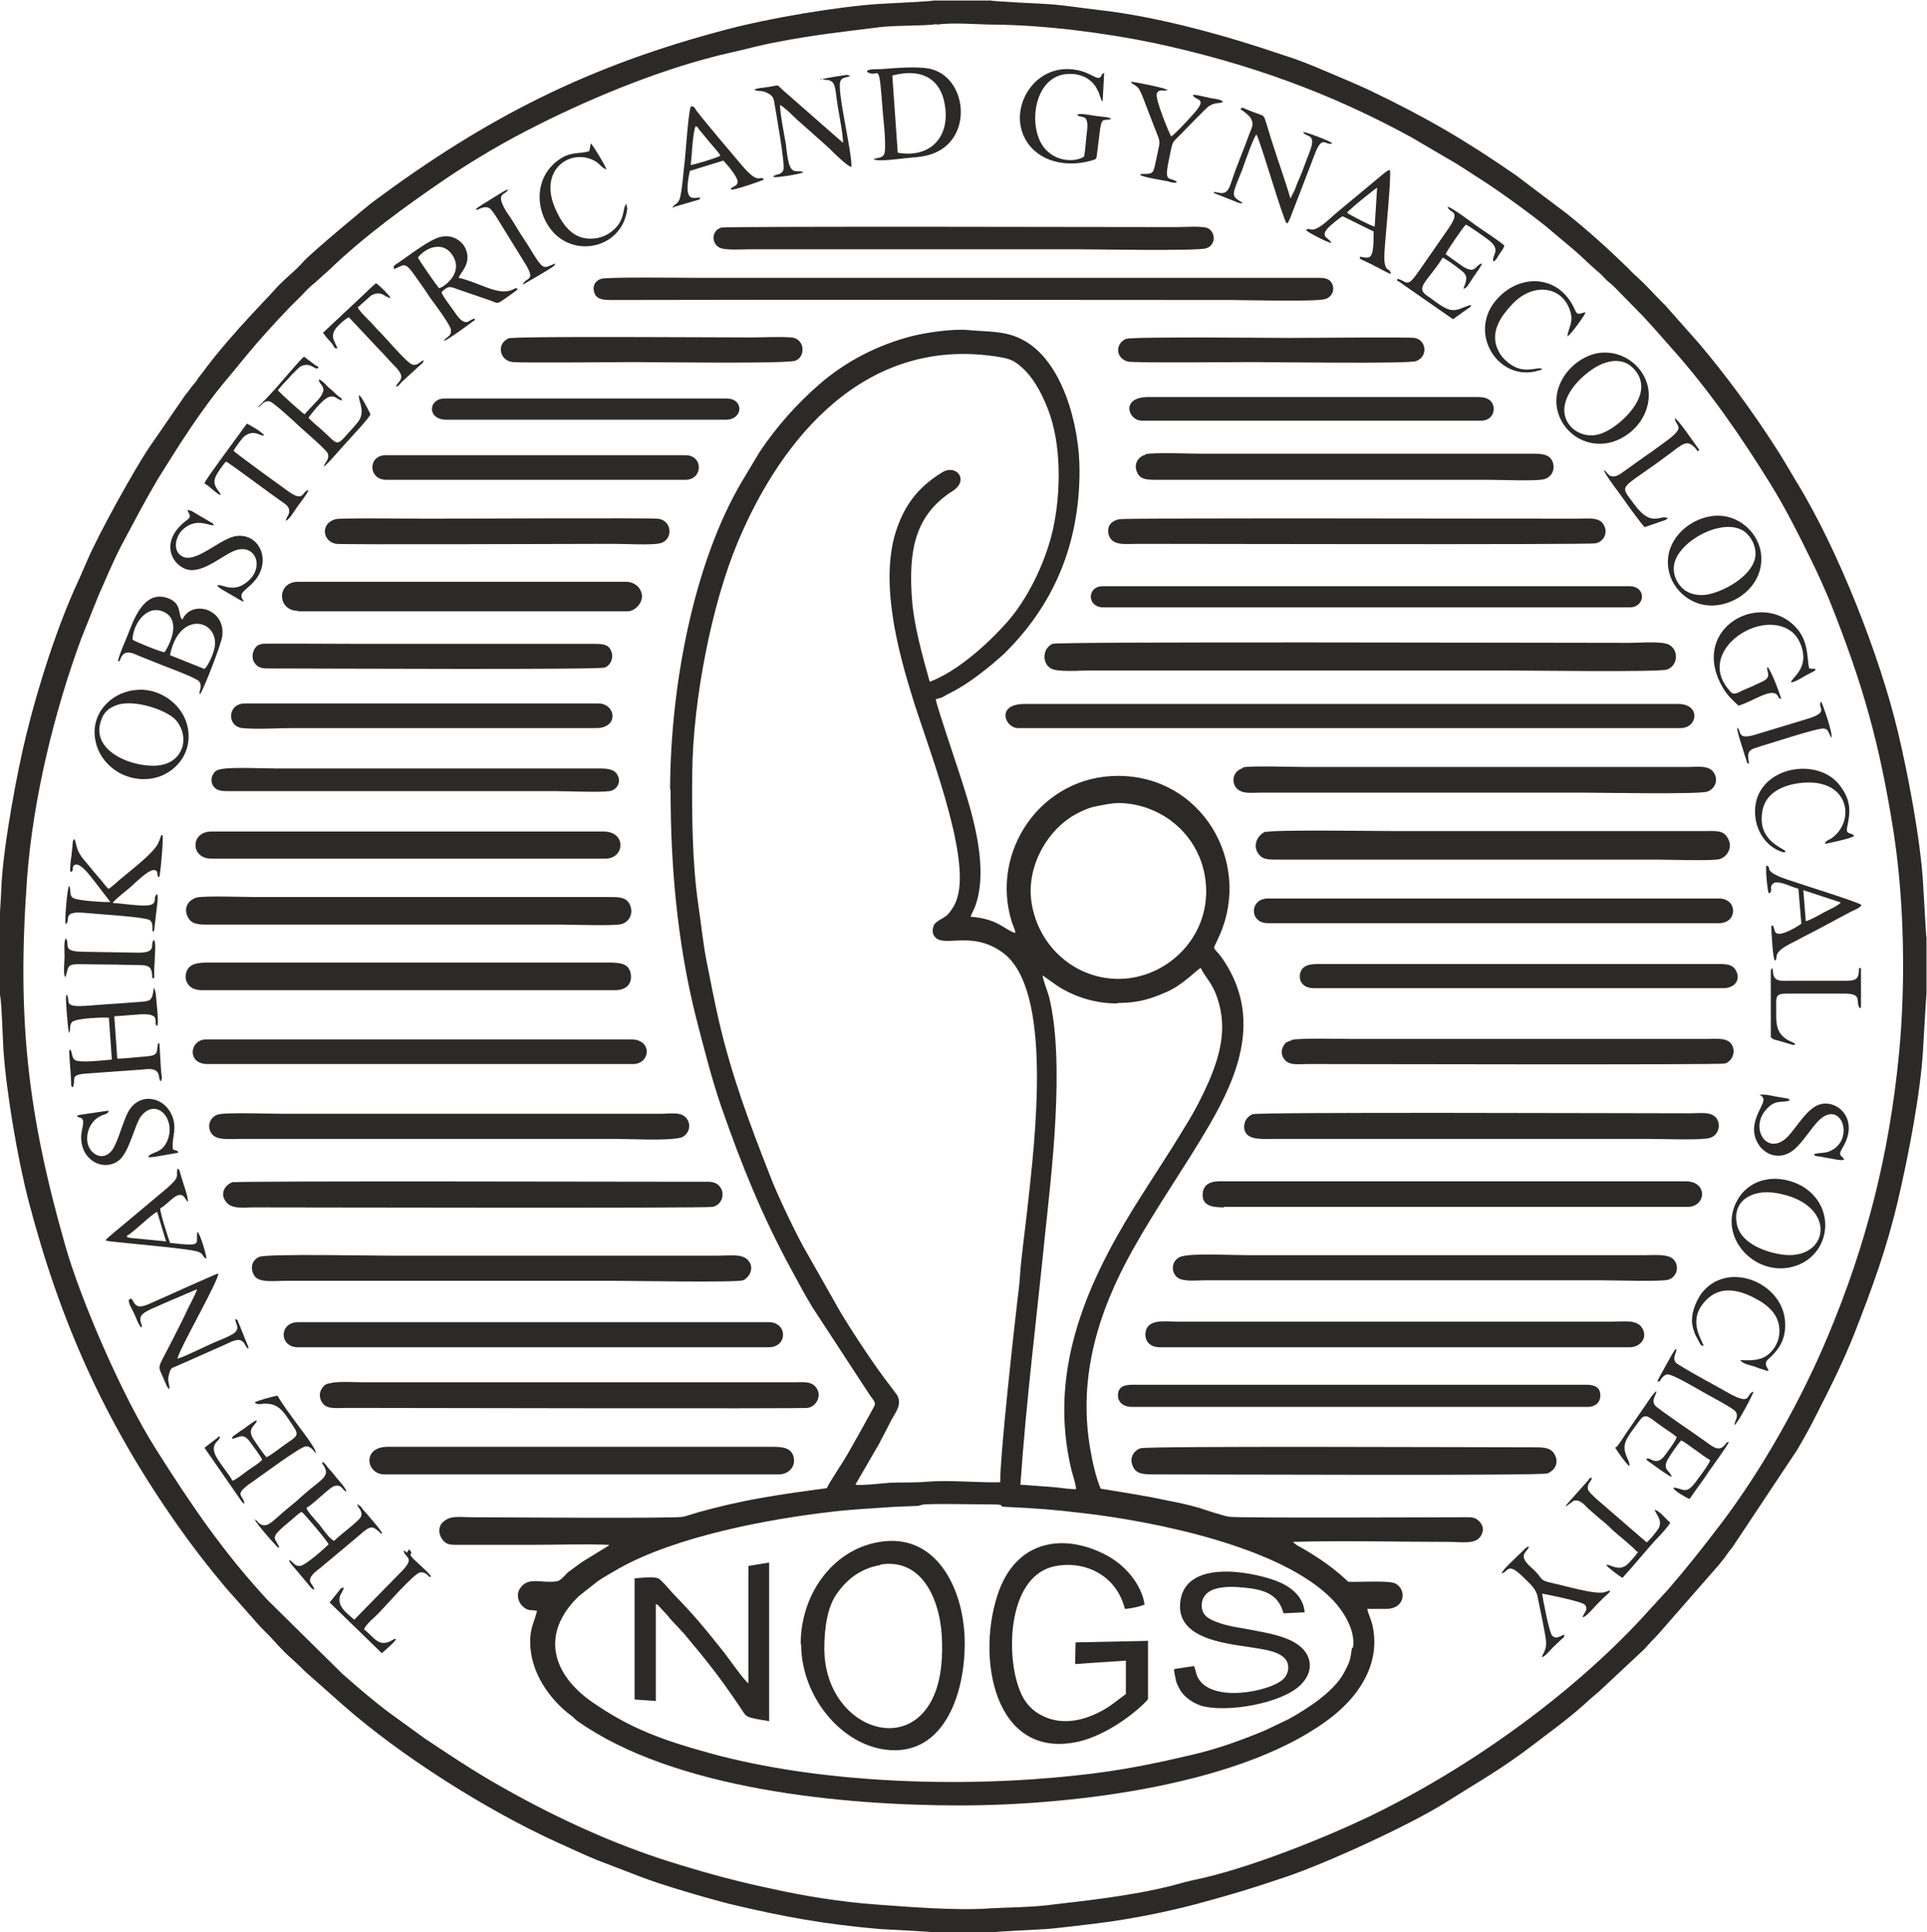 <?xml version="1.0" encoding="UTF-8"?>
<!DOCTYPE svg PUBLIC "-//W3C//DTD SVG 1.1//EN" "http://www.w3.org/Graphics/SVG/1.1/DTD/svg11.dtd">
<!-- Creator: CorelDRAW 2021 (64-Bit) -->
<svg xmlns="http://www.w3.org/2000/svg" xml:space="preserve" width="25.229mm" height="25.3mm" version="1.1" style="shape-rendering:geometricPrecision; text-rendering:geometricPrecision; image-rendering:optimizeQuality; fill-rule:evenodd; clip-rule:evenodd"
viewBox="0 0 3.911 3.922"
 xmlns:xlink="http://www.w3.org/1999/xlink"
 xmlns:xodm="http://www.corel.com/coreldraw/odm/2003">
 <defs>
  <style type="text/css">
   <![CDATA[
    .fil0 {fill:#2B2A29}
   ]]>
  </style>
 </defs>
 <g id="Layer_x0020_1">
  <g id="_1942250468480">
   <path class="fil0" d="M2.744 3.345c-0.004,0.025 -0.003,0.026 -0.017,0.052 -0.021,0.038 -0.074,0.072 -0.112,0.093l-0.046 0.022c-0.05,0.021 -0.1,0.039 -0.153,0.051 -0.076,0.018 -0.151,0.033 -0.231,0.041 -0.236,0.026 -0.523,0.016 -0.744,-0.045 -0.098,-0.027 -0.161,-0.05 -0.238,-0.103 -0.08,-0.055 -0.109,-0.138 -0.028,-0.216l0.038 -0.03c0.013,-0.009 0.028,-0.017 0.043,-0.026 0.116,-0.065 0.301,-0.1 0.431,-0.115 0.041,-0.005 0.085,-0.007 0.126,-0.01l0.049 -0.002c0.009,-0.001 0.004,-0.002 0.014,-0.003 0.029,-0.002 0.101,0 0.137,0 0.033,-0 0.009,0.004 0.028,0.005 0.064,0.003 0.093,0.005 0.16,0.013 0.145,0.017 0.403,0.069 0.505,0.177 0.017,0.018 0.046,0.058 0.04,0.096zm-0.475 -1.309c0.041,0 0.066,-0.008 0.098,-0.022 0.035,-0.015 0.062,-0.046 0.07,-0.049 0.009,0.018 0.021,0.029 0.03,0.051 0.025,0.063 0.012,0.119 -0.013,0.178 -0.013,0.03 -0.03,0.063 -0.047,0.09 -0.036,0.06 -0.07,0.11 -0.106,0.168 -0.1,0.162 -0.174,0.337 -0.126,0.534 0.003,0.011 0.008,0.025 0.009,0.037 -0.018,-0 -0.038,-0.004 -0.056,-0.005 -0.019,-0.001 -0.037,-0.003 -0.057,-0.004 0.012,-0.174 0.033,-0.338 0.05,-0.508 0.013,-0.123 0.041,-0.351 0.008,-0.483 -0.003,-0.011 -0.012,-0.033 -0.013,-0.043l0.031 0.022c0.035,0.022 0.076,0.035 0.12,0.035zm-0.018 -0.404c0.025,-0.005 0.058,0.001 0.079,0.009 0.064,0.023 0.11,0.08 0.117,0.149 0.011,0.103 -0.066,0.185 -0.157,0.196 -0.097,0.011 -0.184,-0.059 -0.197,-0.158 -0.009,-0.073 0.035,-0.145 0.09,-0.175 0.03,-0.016 0.036,-0.015 0.067,-0.021zm-0.465 1.295c0.009,-0.016 0.016,-0.031 0.024,-0.046 0.008,-0.014 0.022,-0.032 0.01,-0.05l-0.015 -0.02c-0.029,-0.037 -0.075,-0.107 -0.099,-0.147l-0.076 -0.134c-0.02,-0.037 -0.053,-0.106 -0.067,-0.143 -0.042,-0.107 -0.078,-0.203 -0.104,-0.315 -0.009,-0.039 -0.016,-0.076 -0.024,-0.116 -0.008,-0.039 -0.012,-0.081 -0.018,-0.121 -0.012,-0.084 -0.013,-0.18 -0.012,-0.27 0.002,-0.144 0.039,-0.338 0.093,-0.466 0.088,-0.209 0.257,-0.417 0.526,-0.375 0.025,0.004 0.033,0.007 0.049,0.021 0.023,0.02 0.04,0.05 0.054,0.086 0.027,0.069 0.027,0.167 0.01,0.244 -0.016,0.071 -0.054,0.144 -0.093,0.188 -0.039,0.044 -0.101,0.1 -0.157,0.121 -0.014,-0.05 -0.032,-0.113 -0.036,-0.167 -0.007,-0.096 0.004,-0.17 0.082,-0.22 0.035,-0.022 0.008,-0.056 -0.021,-0.038 -0.042,0.026 -0.072,0.058 -0.091,0.112 -0.038,0.105 0.002,0.252 0.031,0.345 0.03,0.098 0.118,0.318 0.091,0.406 -0.004,0.014 -0.01,0.023 -0.018,0.033 -0.008,0.009 -0.023,0.013 -0.029,0.022 -0.003,0.006 -0.004,0.013 -0.002,0.019 0.014,0.034 0.073,-0.011 0.14,0.037 0.105,0.074 0.066,0.385 0.051,0.522 -0.004,0.038 -0.013,0.102 -0.015,0.137 -0.001,0.016 -0.003,0.031 -0.005,0.047 -0.007,0.06 -0.035,0.311 -0.035,0.37 -0.049,0.001 -0.102,-0.005 -0.15,-0.001 -0.023,0.002 -0.05,0.001 -0.074,0.002 -0.015,0.001 -0.056,0.006 -0.07,0.004l0.051 -0.088zm-0.425 -1.322c-0,0.155 0.014,0.31 0.051,0.458 0.016,0.062 0.032,0.126 0.052,0.184 0.041,0.118 0.083,0.222 0.143,0.332 0.014,0.026 0.028,0.052 0.042,0.075l0.117 0.179c0.014,0.019 0.012,0.014 -0,0.037 -0.016,0.029 -0.027,0.049 -0.043,0.077 -0.011,0.02 -0.038,0.059 -0.045,0.074 -0.045,0.006 -0.09,0.012 -0.134,0.02 -0.041,0.007 -0.088,0.018 -0.127,0.029 -0.009,0.003 -0.02,0.006 -0.03,0.009 -0.017,0.004 -0.388,0.001 -0.428,0.001 -0.029,0 -0.047,-0.005 -0.063,0.013 -0.006,0.008 -0.006,0.021 0.001,0.031 0.007,0.01 0.014,0.012 0.027,0.012 0.052,0 0.104,-0 0.156,-0 0.051,0 0.106,-0.002 0.156,0 -0.002,0.004 0,0.001 -0.003,0.003l-0.052 0.032c-0.01,0.007 -0.016,0.012 -0.026,0.019 -0.008,0.006 -0.016,0.019 -0.025,0.02 -0.031,0.005 -0.058,-0.011 -0.075,0.015 -0.007,0.011 -0.004,0.025 0.004,0.034 0.013,0.013 0.017,0.008 0.031,0.011 -0.006,0.024 -0.014,0.034 -0.014,0.063 -0,0.062 0.04,0.118 0.085,0.151 0.004,0.003 0.005,0.005 0.01,0.009 0.197,0.14 0.541,0.172 0.777,0.172 0.231,-0 0.582,-0.042 0.758,-0.182 0.056,-0.045 0.097,-0.11 0.079,-0.186 -0.003,-0.011 -0.008,-0.021 -0.01,-0.031l0.039 0c0.038,0 0.042,-0.04 0.017,-0.052 -0.014,-0.006 -0.074,-0.002 -0.095,-0.003 -0.002,-0.002 -0.003,-0.004 -0.005,-0.005 -0.03,-0.028 -0.064,-0.05 -0.1,-0.07l-0.007 -0.006c0.104,-0.003 0.212,-0 0.317,-0 0.025,0 0.055,0.006 0.065,-0.013 0.007,-0.012 0.003,-0.022 -0.004,-0.029 -0.009,-0.009 -0.016,-0.008 -0.032,-0.008 -0.036,0 -0.459,0.002 -0.475,-0.001 -0.013,-0.002 -0.046,-0.013 -0.061,-0.018 -0.021,-0.006 -0.043,-0.011 -0.065,-0.015 -0.045,-0.01 -0.088,-0.016 -0.135,-0.024 -0.009,-0.02 -0.017,-0.055 -0.021,-0.079 -0.026,-0.147 0.016,-0.281 0.086,-0.406 0.049,-0.088 0.106,-0.168 0.156,-0.254 0.061,-0.105 0.102,-0.217 0.032,-0.328 -0.027,-0.043 -0.029,-0.016 -0.011,-0.058 0.064,-0.148 -0.037,-0.322 -0.207,-0.322 -0.156,0 -0.261,0.154 -0.215,0.298 0.003,0.008 0.006,0.014 0.007,0.021 -0.022,-0.006 -0.035,-0.029 -0.091,-0.033 0.002,-0.007 0.005,-0.011 0.008,-0.018 0.03,-0.077 -0.003,-0.186 -0.025,-0.255 -0.011,-0.035 -0.048,-0.143 -0.054,-0.168 0.005,-0.003 0.01,-0.002 0.016,-0.006 0.005,-0.003 0.009,-0.005 0.015,-0.008 0.031,-0.016 0.057,-0.036 0.083,-0.057l0.024 -0.021c0.099,-0.097 0.154,-0.219 0.154,-0.373 0,-0.092 -0.035,-0.225 -0.117,-0.266 -0.035,-0.018 -0.067,-0.015 -0.109,-0.019 -0.03,-0.003 -0.085,0.005 -0.113,0.012 -0.071,0.018 -0.136,0.052 -0.189,0.098 -0.045,0.039 -0.087,0.086 -0.121,0.137l-0.036 0.06c-0.1,0.169 -0.145,0.42 -0.146,0.623z"/>
   <path class="fil0" d="M1.902 0.05c0.031,-0.005 0.085,-0 0.118,0 0.102,0.001 0.224,0.017 0.321,0.037 0.191,0.041 0.358,0.101 0.524,0.192l0.075 0.044c0.025,0.014 0.049,0.031 0.073,0.046 0.031,0.02 0.109,0.076 0.137,0.101 0.021,0.018 0.043,0.035 0.064,0.055 0.01,0.009 0.021,0.02 0.031,0.028 0.005,0.004 0.009,0.009 0.015,0.015 0.005,0.005 0.01,0.008 0.016,0.014l0.045 0.046c0.025,0.025 0.047,0.051 0.071,0.078 0.076,0.085 0.141,0.179 0.201,0.276 0.031,0.05 0.058,0.104 0.083,0.155 0.013,0.026 0.027,0.058 0.038,0.084 0.067,0.168 0.101,0.289 0.129,0.467 0.022,0.141 0.025,0.31 0.011,0.453 -0.02,0.204 -0.066,0.385 -0.144,0.571 -0.053,0.127 -0.132,0.269 -0.217,0.381 -0.035,0.046 -0.068,0.088 -0.106,0.132l-0.043 0.047c-0.138,0.153 -0.346,0.31 -0.568,0.417 -0.095,0.045 -0.245,0.105 -0.351,0.127 -0.015,0.003 -0.032,0.008 -0.047,0.012 -0.084,0.021 -0.171,0.03 -0.256,0.04 -0.038,0.004 -0.076,0.004 -0.113,0.006 -0.067,0.005 -0.165,-0.003 -0.233,-0.008 -0.068,-0.005 -0.143,-0.017 -0.206,-0.031 -0.067,-0.014 -0.127,-0.03 -0.189,-0.049 -0.117,-0.035 -0.229,-0.085 -0.335,-0.143 -0.07,-0.038 -0.121,-0.072 -0.184,-0.114l-0.069 -0.05c-0.034,-0.025 -0.066,-0.053 -0.098,-0.081l-0.151 -0.149c-0.091,-0.098 -0.156,-0.194 -0.228,-0.308 -0.068,-0.107 -0.153,-0.304 -0.184,-0.414 -0.076,-0.267 -0.098,-0.459 -0.077,-0.745 0.012,-0.16 0.055,-0.337 0.11,-0.486l0.034 -0.085c0.015,-0.034 0.03,-0.07 0.047,-0.103 0.024,-0.045 0.048,-0.091 0.074,-0.135 0.016,-0.026 0.029,-0.046 0.046,-0.073 0.032,-0.049 0.064,-0.095 0.101,-0.138 0.019,-0.023 0.035,-0.043 0.054,-0.065 0.028,-0.032 0.057,-0.064 0.087,-0.093 0.009,-0.009 0.02,-0.022 0.03,-0.029l0.031 -0.028c0.071,-0.068 0.152,-0.127 0.234,-0.183 0.059,-0.04 0.124,-0.078 0.188,-0.11 0.117,-0.059 0.262,-0.118 0.391,-0.147 0.032,-0.007 0.063,-0.016 0.097,-0.022 0.071,-0.014 0.136,-0.021 0.208,-0.03 0.035,-0.004 0.088,-0.002 0.114,-0.006zm-1.902 1.855l0 0.116c0.003,0.005 0.006,0.097 0.007,0.111 0.006,0.086 0.029,0.222 0.051,0.306 0.064,0.245 0.154,0.446 0.298,0.652 0.032,0.046 0.066,0.09 0.103,0.134l0.07 0.079c0.006,0.006 0.009,0.009 0.015,0.015 0.009,0.009 0.018,0.02 0.029,0.031 0.013,0.014 0.029,0.026 0.045,0.043l0.079 0.07c0.116,0.102 0.289,0.212 0.434,0.278 0.025,0.011 0.056,0.026 0.081,0.036l0.086 0.033c0.043,0.017 0.136,0.044 0.183,0.056 0.109,0.026 0.191,0.041 0.305,0.051 0.014,0.001 0.107,0.005 0.111,0.007l0.116 0c0.004,-0.002 0.097,-0.006 0.11,-0.007 0.036,-0.003 0.071,-0.008 0.107,-0.012 0.064,-0.008 0.139,-0.023 0.199,-0.039 0.077,-0.021 0.107,-0.03 0.181,-0.055 0.083,-0.028 0.251,-0.105 0.324,-0.151 0.068,-0.043 0.114,-0.068 0.179,-0.118 0.035,-0.027 0.065,-0.048 0.1,-0.079 0.012,-0.011 0.021,-0.019 0.032,-0.028l0.092 -0.086c0.01,-0.011 0.019,-0.021 0.028,-0.03l0.125 -0.143c0.004,-0.006 0.009,-0.01 0.013,-0.017 0.005,-0.007 0.008,-0.011 0.013,-0.017l0.131 -0.197c0.016,-0.027 0.028,-0.049 0.042,-0.077 0.027,-0.053 0.053,-0.105 0.075,-0.161 0.036,-0.092 0.065,-0.171 0.088,-0.269 0.02,-0.085 0.046,-0.217 0.051,-0.307 0.001,-0.013 0.006,-0.108 0.007,-0.112l0 -0.113c-0.001,-0.003 -0.006,-0.099 -0.007,-0.112 -0.005,-0.087 -0.031,-0.224 -0.051,-0.307 -0.036,-0.152 -0.121,-0.37 -0.206,-0.508 -0.015,-0.025 -0.029,-0.05 -0.045,-0.074 -0.045,-0.07 -0.098,-0.142 -0.152,-0.206l-0.07 -0.079c-0.022,-0.021 -0.032,-0.035 -0.059,-0.059 -0.005,-0.005 -0.01,-0.009 -0.015,-0.015 -0.04,-0.039 -0.082,-0.077 -0.126,-0.112l-0.102 -0.077c-0.107,-0.074 -0.185,-0.119 -0.3,-0.174 -0.026,-0.012 -0.057,-0.025 -0.083,-0.036 -0.028,-0.012 -0.057,-0.024 -0.086,-0.033 -0.117,-0.04 -0.255,-0.079 -0.38,-0.093 -0.036,-0.004 -0.07,-0.01 -0.107,-0.012 -0.013,-0.001 -0.106,-0.005 -0.11,-0.007l-0.116 0c-0.004,0.002 -0.098,0.006 -0.112,0.007 -0.086,0.006 -0.222,0.029 -0.305,0.051 -0.284,0.074 -0.491,0.18 -0.72,0.35 -0.011,0.008 -0.13,0.107 -0.144,0.124 -0.014,0.016 -0.03,0.028 -0.045,0.043 -0.011,0.011 -0.019,0.021 -0.029,0.031l-0.029 0.031c-0.03,0.032 -0.071,0.079 -0.096,0.113 -0.004,0.006 -0.009,0.011 -0.013,0.017 -0.004,0.007 -0.008,0.011 -0.013,0.017 -0.004,0.006 -0.008,0.011 -0.013,0.017l-0.073 0.106c-0.031,0.046 -0.104,0.178 -0.126,0.23 -0.006,0.013 -0.011,0.026 -0.018,0.041 -0.042,0.09 -0.081,0.212 -0.105,0.31 -0.019,0.075 -0.047,0.228 -0.051,0.307 -0,0.011 -0.006,0.107 -0.007,0.11z"/>
   <path class="fil0" d="M2.136 1.307c-0.021,0.01 -0.021,0.04 -0.003,0.05 0.014,0.008 0.059,0.004 0.08,0.004l0.838 0c0.042,0 0.318,0.004 0.333,-0.002 0.021,-0.008 0.024,-0.038 0.004,-0.05 -0.014,-0.008 -0.06,-0.004 -0.08,-0.004 -0.176,0 -1.161,-0.003 -1.172,0.002z"/>
   <path class="fil0" d="M2.066 1.478l1.345 0c0.035,0 0.041,-0.049 -0.005,-0.049l-1.326 0c-0.06,-0 -0.04,0.049 -0.014,0.049z"/>
   <path class="fil0" d="M1.22 0.566c-0.012,0.004 -0.019,0.015 -0.013,0.03 0.005,0.013 0.021,0.013 0.036,0.013 0.417,-0.001 0.837,-0 1.254,-0 0.031,0 0.175,0.004 0.193,-0.002 0.011,-0.003 0.02,-0.016 0.014,-0.03 -0.006,-0.014 -0.019,-0.013 -0.037,-0.013l-1.254 0c-0.026,0 -0.182,-0.002 -0.193,0.002z"/>
   <path class="fil0" d="M2.569 1.688c-0.013,0.005 -0.026,0.022 -0.018,0.04 0.009,0.018 0.022,0.017 0.046,0.017l0.766 0c0.022,0 0.113,0.003 0.127,-0.001 0.014,-0.004 0.027,-0.022 0.018,-0.04 -0.009,-0.019 -0.023,-0.017 -0.047,-0.017l-0.638 0c-0.034,0 -0.239,-0.003 -0.254,0.002z"/>
   <path class="fil0" d="M0.474 2.399c-0.017,0.005 -0.029,0.024 -0.015,0.041 0.012,0.015 0.033,0.011 0.056,0.011 0.078,0 0.913,0.002 0.931,-0.001 0.029,-0.006 0.028,-0.051 -0.008,-0.051 -0.011,-0 -0.022,-0 -0.033,-0 -0.081,0 -0.92,-0.002 -0.931,0.001z"/>
   <path class="fil0" d="M0.675 2.807c-0.013,0.002 -0.016,0.003 -0.022,0.012 -0.005,0.008 -0.005,0.017 -0.001,0.025 0.009,0.018 0.028,0.014 0.052,0.014 0.075,0 0.921,0.002 0.935,-0 0.016,-0.002 0.029,-0.022 0.019,-0.039 -0.01,-0.016 -0.026,-0.013 -0.05,-0.013l-0.868 0c-0.021,0 -0.048,-0.002 -0.067,0.001z"/>
   <path class="fil0" d="M2.484 2.45l0.941 0c0.038,0 0.042,-0.052 -0.004,-0.052l-0.934 0c-0.014,0 -0.044,-0.003 -0.046,0.025 -0.002,0.025 0.02,0.028 0.043,0.028z"/>
   <path class="fil0" d="M0.53 2.55c-0.025,0.008 -0.021,0.033 -0.011,0.043 0.012,0.011 0.04,0.007 0.059,0.007l0.665 0c0.035,0 0.25,0.004 0.265,-0.001 0.011,-0.004 0.026,-0.025 0.009,-0.042 -0.012,-0.012 -0.037,-0.008 -0.059,-0.008l-0.665 0c-0.036,0 -0.247,-0.004 -0.264,0.002z"/>
   <path class="fil0" d="M2.272 1.054c-0.026,0.005 -0.026,0.026 -0.019,0.038 0.01,0.016 0.034,0.012 0.055,0.012 0.075,0 0.916,0.002 0.93,-0.001 0.017,-0.003 0.027,-0.022 0.016,-0.039 -0.009,-0.015 -0.033,-0.011 -0.055,-0.011 -0.077,0 -0.913,-0.002 -0.928,0.001z"/>
   <path class="fil0" d="M2.354 2.735l0.953 0c0.022,0 0.038,-0.019 0.026,-0.039 -0.011,-0.018 -0.037,-0.013 -0.061,-0.013l-0.881 0c-0.021,0 -0.051,-0.005 -0.062,0.011 -0.008,0.011 -0.008,0.041 0.026,0.041z"/>
   <path class="fil0" d="M0.605 2.735l0.955 0c0.039,0 0.039,-0.051 0,-0.051l-0.955 0c-0.039,0 -0.039,0.051 0,0.051z"/>
   <path class="fil0" d="M2.4 2.55c-0.019,0.004 -0.026,0.026 -0.013,0.041 0.011,0.012 0.039,0.008 0.058,0.008l0.806 0c0.024,0 0.118,0.003 0.134,-0.001 0.017,-0.004 0.025,-0.026 0.012,-0.041 -0.011,-0.012 -0.038,-0.009 -0.058,-0.009l-0.806 0c-0.028,0 -0.111,-0.004 -0.132,0.002z"/>
   <path class="fil0" d="M0.399 1.822c-0.014,0.004 -0.027,0.018 -0.019,0.037 0.007,0.017 0.021,0.018 0.042,0.018l0.719 0c0.021,0 0.106,0.003 0.12,-0.001 0.015,-0.004 0.025,-0.02 0.018,-0.038 -0.007,-0.017 -0.022,-0.017 -0.042,-0.017l-0.719 0c-0.023,0 -0.103,-0.003 -0.119,0.001z"/>
   <path class="fil0" d="M0.409 2.01l0.84 0c0.021,0 0.035,-0.012 0.031,-0.034 -0.004,-0.021 -0.023,-0.022 -0.047,-0.022l-0.808 0c-0.022,-0 -0.041,0.001 -0.047,0.02 -0.005,0.017 0.005,0.036 0.031,0.036z"/>
   <path class="fil0" d="M2.523 1.559c-0.022,0.007 -0.023,0.028 -0.015,0.039 0.011,0.015 0.032,0.011 0.054,0.011l0.645 0c0.035,0 0.241,0.004 0.258,-0.002 0.015,-0.005 0.024,-0.023 0.013,-0.039 -0.01,-0.015 -0.032,-0.011 -0.054,-0.011l-0.775 0c-0.021,0 -0.115,-0.003 -0.127,0.001z"/>
   <path class="fil0" d="M0.444 2.262c-0.017,0.004 -0.026,0.024 -0.014,0.04 0.01,0.013 0.035,0.01 0.055,0.01l0.766 0c0.034,0 0.098,0.004 0.128,-0.002 0.017,-0.003 0.026,-0.024 0.015,-0.039 -0.011,-0.015 -0.032,-0.01 -0.055,-0.01l-0.766 0c-0.025,0 -0.112,-0.003 -0.128,0.001z"/>
   <path class="fil0" d="M2.54 2.263c-0.015,0.007 -0.02,0.028 -0.009,0.04 0.011,0.011 0.035,0.009 0.054,0.009l0.763 0c0.025,0 0.108,0.003 0.122,-0.002 0.016,-0.004 0.025,-0.025 0.013,-0.041 -0.011,-0.013 -0.033,-0.009 -0.054,-0.009 -0.134,0 -0.878,-0.003 -0.888,0.002z"/>
   <path class="fil0" d="M2.573 1.874l0.916 0c0.038,0 0.038,-0.05 0,-0.05l-0.916 0c-0.037,0 -0.038,0.05 0,0.05z"/>
   <path class="fil0" d="M2.329 3.331l-0.146 0.003 -0.001 0.044 0.103 -0.007 -0 0.068c-0.025,0.018 -0.036,0.03 -0.07,0.044 -0.03,0.012 -0.064,0.016 -0.095,0.002 -0.027,-0.012 -0.043,-0.031 -0.053,-0.061 -0.026,-0.074 -0.019,-0.228 0.076,-0.245 0.06,-0.011 0.123,0.019 0.14,0.087 0.009,-0 0.033,-0.005 0.04,-0.009 -0.006,-0.04 -0.038,-0.078 -0.074,-0.098 -0.083,-0.046 -0.181,-0.037 -0.221,0.069 -0.049,0.132 -0.012,0.348 0.163,0.307 0.049,-0.012 0.102,-0.048 0.134,-0.08 0.006,-0.006 0.005,-0.005 0.005,-0.016l-0 -0.11z"/>
   <path class="fil0" d="M2.314 2.94c-0.014,0.006 -0.022,0.02 -0.015,0.036 0.006,0.016 0.021,0.017 0.042,0.017 0.124,-0 0.786,0.003 0.8,-0.002 0.012,-0.005 0.024,-0.019 0.015,-0.037 -0.007,-0.015 -0.021,-0.016 -0.042,-0.016 -0.123,0 -0.787,-0.003 -0.799,0.002z"/>
   <path class="fil0" d="M1.787 3.176c0.088,-0.014 0.124,0.078 0.125,0.159 0.001,0.043 -0.004,0.086 -0.023,0.12 -0.06,0.108 -0.215,0.041 -0.216,-0.107 -0,-0.043 0.006,-0.087 0.027,-0.115 0.018,-0.025 0.045,-0.049 0.087,-0.056zm-0.161 0.162c0,0.11 0.089,0.215 0.19,0.215 0.101,0 0.142,-0.114 0.142,-0.217 0,-0.106 -0.054,-0.22 -0.165,-0.207 -0.097,0.011 -0.168,0.102 -0.168,0.209z"/>
   <path class="fil0" d="M2.24 1.233l1.067 -0c0.033,0 0.035,-0.043 0,-0.043l-1.069 0c-0.032,-0 -0.033,0.043 0.002,0.043z"/>
   <path class="fil0" d="M0.78 2.993l0.801 0c0.018,0 0.034,-0.014 0.03,-0.034 -0.004,-0.02 -0.022,-0.022 -0.044,-0.022l-0.78 0c-0.053,0 -0.044,0.056 -0.007,0.056z"/>
   <path class="fil0" d="M0.43 1.743l0.799 0c0.039,0 0.043,-0.055 -0.004,-0.055l-0.796 0c-0.043,0 -0.043,0.055 0,0.055z"/>
   <path class="fil0" d="M2.621 2.112c-0.009,0.003 -0.013,0.004 -0.017,0.013 -0.004,0.007 -0.003,0.017 0.001,0.023 0.01,0.016 0.028,0.012 0.049,0.012 0.067,0 0.835,0.002 0.846,-0.001 0.014,-0.003 0.024,-0.022 0.015,-0.038 -0.009,-0.015 -0.029,-0.012 -0.049,-0.012l-0.724 0c-0.021,0 -0.107,-0.002 -0.12,0.002z"/>
   <path class="fil0" d="M0.421 2.16l0.864 0c0.035,-0 0.04,-0.05 -0.004,-0.05l-0.862 0c-0.035,0 -0.04,0.05 0.002,0.05z"/>
   <path class="fil0" d="M1.464 0.462c-0.018,0.005 -0.022,0.029 -0.005,0.04 0.011,0.007 0.048,0.004 0.063,0.004 0.22,0 0.441,0 0.661,0 0.035,0 0.249,0.004 0.265,-0.002 0.019,-0.006 0.02,-0.03 0.005,-0.04 -0.01,-0.006 -0.049,-0.003 -0.063,-0.003 -0.08,0 -0.915,-0.002 -0.926,0.001z"/>
   <path class="fil0" d="M2.325 0.923c-0.015,0.004 -0.025,0.019 -0.017,0.036 0.006,0.015 0.021,0.015 0.041,0.015l0.672 0c0.022,0 0.096,0.003 0.112,-0.001 0.014,-0.003 0.025,-0.018 0.018,-0.036 -0.006,-0.015 -0.022,-0.016 -0.041,-0.016l-0.672 0c-0.022,0 -0.098,-0.003 -0.113,0.001z"/>
   <path class="fil0" d="M2.667 2.006l0.831 0c0.02,0 0.034,-0.014 0.027,-0.032 -0.007,-0.019 -0.025,-0.017 -0.047,-0.017l-0.787 0c-0.021,-0 -0.042,-0.002 -0.05,0.013 -0.007,0.013 -0.003,0.036 0.026,0.036z"/>
   <path class="fil0" d="M2.296 2.856l0.927 0c0.014,-0 0.026,-0.009 0.025,-0.025 -0.001,-0.019 -0.019,-0.02 -0.03,-0.02l-0.918 0c-0.017,0 -0.03,0.003 -0.031,0.02 -0.001,0.016 0.012,0.025 0.028,0.025z"/>
   <path class="fil0" d="M0.605 1.241l0.668 0c0.015,0 0.03,-0.015 0.03,-0.031 -0.001,-0.017 -0.015,-0.029 -0.033,-0.029l-0.665 0c-0.044,0 -0.043,0.059 0,0.059z"/>
   <path class="fil0" d="M1.21 1.478c0.047,-0 0.04,-0.05 0.004,-0.05l-0.717 0c-0.036,0 -0.037,0.047 -0.005,0.05 0.029,0.003 0.072,0 0.103,0 0.205,0 0.41,0 0.616,0z"/>
   <path class="fil0" d="M0.45 1.561c-0.009,0.002 -0.013,0.003 -0.017,0.01 -0.004,0.006 -0.005,0.014 -0.002,0.021 0.007,0.015 0.02,0.014 0.04,0.014l0.656 0c0.025,0 0.088,0.003 0.11,-0 0.014,-0.002 0.024,-0.017 0.017,-0.031 -0.006,-0.014 -0.021,-0.015 -0.039,-0.015l-0.656 0c-0.025,0 -0.087,-0.003 -0.108,0.001z"/>
   <path class="fil0" d="M0.53 1.308c-0.009,0 -0.015,0.01 -0.017,0.019 -0.001,0.007 0,0.014 0.004,0.019 0.008,0.012 0.019,0.011 0.038,0.011 0.105,-0 0.662,0.003 0.673,-0.002 0.01,-0.004 0.018,-0.018 0.013,-0.032 -0.005,-0.014 -0.015,-0.016 -0.034,-0.016l-0.481 0c-0.03,0 -0.194,-0.001 -0.196,0z"/>
   <path class="fil0" d="M1.519 3.179l-0 0.238c-0.006,-0.002 -0.042,-0.053 -0.049,-0.062 -0.04,-0.05 -0.06,-0.075 -0.104,-0.12 -0.009,-0.01 -0.017,-0.02 -0.027,-0.029 -0.008,-0.007 -0.034,-0.003 -0.051,-0.002l-0 0.246 0.043 0.003 0 -0.197c0.007,0.003 0.008,0.007 0.015,0.014 0.006,0.006 0.009,0.009 0.014,0.016 0.008,0.009 0.018,0.019 0.028,0.03 0.047,0.056 0.071,0.086 0.113,0.148 0.016,0.023 0.007,0.021 0.06,0.03l0 -0.322 -0.043 0.007z"/>
   <path class="fil0" d="M0.681 1.054c-0.031,0.008 -0.027,0.045 0.001,0.05 0.017,0.002 0.494,0 0.563,0 0.02,0 0.079,0.003 0.094,-0.001 0.028,-0.006 0.026,-0.047 -0.004,-0.05 -0.021,-0.002 -0.416,-0 -0.468,-0 -0.024,0 -0.177,-0.002 -0.187,0.001z"/>
   <path class="fil0" d="M2.319 0.854l0.687 -0c0.029,0 0.033,-0.034 0.014,-0.044 -0.008,-0.004 -0.015,-0.004 -0.025,-0.004l-0.665 0c-0.056,-0 -0.041,0.048 -0.012,0.048z"/>
   <path class="fil0" d="M0.784 0.974l0.607 0c0.036,0 0.037,-0.05 -0,-0.05l-0.608 0c-0.037,0 -0.036,0.05 0.001,0.05z"/>
   <path class="fil0" d="M2.285 0.688c-0.022,0.01 -0.021,0.039 0.004,0.046 0.01,0.003 0.23,0.001 0.251,0.001 0.041,0 0.319,0.004 0.334,-0.002 0.025,-0.009 0.021,-0.043 -0.003,-0.047 -0.011,-0.002 -0.229,-0 -0.252,-0 -0.039,0 -0.322,-0.003 -0.334,0.002z"/>
   <path class="fil0" d="M1.03 0.688c-0.023,0.012 -0.015,0.045 0.011,0.047 0.022,0.002 0.214,0 0.246,0 0.042,0 0.312,0.004 0.328,-0.003 0.021,-0.009 0.018,-0.045 -0.009,-0.047 -0.025,-0.002 -0.057,-0 -0.082,-0 -0.07,0 -0.483,-0.003 -0.493,0.002z"/>
   <path class="fil0" d="M2.424 3.382l-0.04 0.006c-0.002,0.004 -0.001,-0.002 -0.001,0.005l0.004 0.02c0.002,0.007 0.008,0.018 0.011,0.022 0.009,0.012 0.022,0.021 0.038,0.027 0.049,0.016 0.168,-0.003 0.206,-0.044 0.029,-0.031 0.017,-0.066 -0.015,-0.084 -0.028,-0.016 -0.066,-0.021 -0.102,-0.028 -0.018,-0.003 -0.036,-0.006 -0.052,-0.012 -0.017,-0.006 -0.033,-0.013 -0.034,-0.033 -0.001,-0.02 0.013,-0.032 0.029,-0.036 0.018,-0.005 0.04,-0.004 0.058,-0.002 0.043,0.004 0.069,0.015 0.079,0.052l0.043 -0.002c-0.003,-0.036 -0.034,-0.056 -0.064,-0.066 -0.052,-0.018 -0.175,-0.039 -0.188,0.041 -0.014,0.085 0.107,0.089 0.161,0.099 0.018,0.003 0.036,0.007 0.048,0.017 0.015,0.013 0.011,0.035 -0.002,0.046 -0.028,0.024 -0.142,0.047 -0.171,-0.003 -0.005,-0.008 -0.005,-0.018 -0.009,-0.025z"/>
   <path class="fil0" d="M0.906 0.852l0.567 -0c0.036,0 0.037,-0.043 0.002,-0.043l-0.573 0c-0.033,0 -0.036,0.043 0.004,0.043z"/>
   <path class="fil0" d="M0.345 1.33c0.018,-0.091 0.098,-0.073 0.091,-0.018 -0.002,0.014 -0.013,0.039 -0.021,0.046l-0.07 -0.028zm-0.076 -0.032c0.001,-0.03 0.027,-0.07 0.061,-0.057 0.035,0.014 0.021,0.057 0.004,0.083 -0.007,-0 -0.061,-0.022 -0.066,-0.026zm-0.029 0.045c0.005,-0.002 0.002,-0.001 0.006,-0.009 0.008,-0.015 0.022,-0.009 0.035,-0.003 0.017,0.007 0.033,0.013 0.05,0.02 0.01,0.004 0.067,0.025 0.073,0.032 0.003,0.004 0.004,0.008 0.003,0.014l-0.002 0.008c-0,0 -0,0.001 -0,0.001 0,0.005 -0.001,0 0.001,0.003 0.006,-0.006 0.043,-0.101 0.045,-0.117 0.008,-0.056 -0.062,-0.076 -0.081,-0.034 -0.01,-0.01 0.001,-0.035 -0.033,-0.045 -0.046,-0.013 -0.066,0.046 -0.077,0.074 -0.003,0.008 -0.022,0.051 -0.02,0.055z"/>
   <path class="fil0" d="M1.812 0.153c0.063,-0.016 0.102,0.01 0.107,0.071 0.005,0.059 -0.035,0.097 -0.097,0.086l-0.011 -0.157zm-0.052 -0.007c0.025,0.016 0.023,-0.034 0.032,0.085 0.001,0.012 0.008,0.073 0.002,0.083 -0.004,0.007 -0.013,0.006 -0.021,0.009 0.007,0.006 0.056,-0.001 0.066,-0.002 0.022,-0.002 0.041,-0.003 0.059,-0.011 0.077,-0.033 0.064,-0.152 -0.009,-0.17 -0.026,-0.006 -0.068,-0.002 -0.097,0 -0.007,0.001 -0.028,-0.001 -0.032,0.004z"/>
   <path class="fil0" d="M0.135 2.02c-0.001,0.003 -0.001,-0.002 -0.001,0.004 -0.001,0.005 0.004,0.069 0.006,0.073 0.004,-0.005 0,-0.015 0.006,-0.022 0.008,-0.009 0.071,-0.01 0.075,-0.009l0.006 0.085c-0.016,0.001 -0.068,0.008 -0.076,0 -0.006,-0.006 -0.004,-0.014 -0.008,-0.02 -0.003,0.002 -0.003,-0.004 -0.002,0.015l0.003 0.042c0.001,0.017 -0.001,0.017 0.004,0.019 0.007,-0.017 -0.009,-0.026 0.032,-0.028l0.111 -0.008c0.008,-0.001 0.02,-0.002 0.026,0.003 0.005,0.004 0.006,0.01 0.006,0.014l0.002 0.006c0,0 0,0.001 0.001,0.001 0.004,-0.005 0.002,-0.012 0.001,-0.019l-0.003 -0.05c-0.001,-0.008 0.001,-0.006 -0.003,-0.009l-0.001 0.005c-0.002,0.017 0,0.021 -0.028,0.023 -0.017,0.001 -0.037,0.004 -0.054,0.004l-0.006 -0.086c0.019,-0.001 0.037,-0.003 0.054,-0.004 0.044,-0.002 0.023,0.018 0.033,0.024 0.004,-0.006 -0.002,-0.054 -0.003,-0.067l-0.003 -0.011c-0,0 -0.001,0.001 -0.001,0.002 -0.003,0.026 -0.008,0.025 -0.029,0.027 -0.019,0.001 -0.037,0.003 -0.056,0.004 -0.019,0.001 -0.037,0.003 -0.056,0.004 -0.047,0.003 -0.025,-0.013 -0.037,-0.024z"/>
   <path class="fil0" d="M0.516 3.083c0.002,0.007 0.035,0.045 0.043,0.053 0.005,0.005 0.002,0.004 0.008,0.006 -0.008,-0.023 -0.025,-0.016 0.025,-0.057 0.007,-0.006 0.012,-0.011 0.02,-0.016 0.006,0.004 0.053,0.06 0.055,0.066 -0.008,0.008 -0.048,0.044 -0.059,0.044 -0.01,0 -0.014,-0.008 -0.017,-0.01 -0.007,-0.005 -0.004,0.001 -0,0.006l0.032 0.038c0.006,0.007 0.009,0.013 0.015,0.014 -0.002,-0.014 -0.025,-0.017 0.012,-0.044l0.08 -0.067c0.022,-0.02 0.026,-0.018 0.039,-0.007 0.006,0.005 -0,0.003 0.007,0.004 -0.003,-0.007 -0.018,-0.024 -0.024,-0.031 -0.004,-0.005 -0.009,-0.011 -0.013,-0.015 -0.003,-0.003 -0.004,-0.005 -0.006,-0.008l-0.008 -0.006c0.001,0.009 0.011,0.012 0.008,0.025 -0.003,0.009 -0.041,0.036 -0.055,0.05 -0.008,-0.003 -0.023,-0.024 -0.029,-0.032 -0.009,-0.011 -0.025,-0.027 -0.027,-0.035 0.013,-0.008 0.026,-0.021 0.038,-0.031 0.005,-0.004 0.014,-0.013 0.021,-0.014 0.014,-0.002 0.013,0.009 0.022,0.012 -0,-0.007 -0.019,-0.026 -0.023,-0.032 -0.004,-0.005 -0.009,-0.011 -0.013,-0.015 -0.004,-0.004 -0.007,-0.012 -0.013,-0.013 -0,0.006 0.002,0.004 0.005,0.011 0.008,0.015 -0.004,0.023 -0.017,0.034 -0.014,0.011 -0.026,0.021 -0.04,0.034 -0.013,0.011 -0.027,0.022 -0.04,0.034 -0.012,0.01 -0.022,0.021 -0.035,0.012 -0.007,-0.005 -0.003,-0.006 -0.011,-0.008z"/>
   <path class="fil0" d="M0.848 0.523c0.016,-0.021 0.052,-0.035 0.071,-0.004 0.008,0.013 0.009,0.027 0.001,0.041 -0.004,0.008 -0.019,0.023 -0.029,0.025 -0.006,-0.007 -0.041,-0.057 -0.043,-0.063zm-0.048 0.023c0.019,-0.006 0.02,-0.019 0.043,0.015 0.01,0.014 0.02,0.028 0.029,0.042 0.008,0.011 0.042,0.056 0.043,0.066 0.002,0.015 -0.01,0.014 -0.014,0.023 0.008,-0.002 0.046,-0.03 0.058,-0.039 0.004,-0.003 0.005,-0.002 0.005,-0.006 -0.012,-0.001 -0.017,0.023 -0.041,-0.013 -0.006,-0.009 -0.025,-0.033 -0.027,-0.041 0.016,-0.015 0.017,-0.011 0.038,-0.004l0.064 0.022c0.01,0.004 0.011,0.006 0.02,0 0.007,-0.005 0.028,-0.019 0.033,-0.024 -0.005,-0.004 -0.005,-0.001 -0.013,0.002 -0.029,0.011 -0.066,-0.016 -0.107,-0.025 0.003,-0.011 0.027,-0.029 0.014,-0.059 -0.007,-0.016 -0.027,-0.03 -0.051,-0.024 -0.022,0.005 -0.063,0.037 -0.085,0.052 -0.012,0.008 -0.009,0.005 -0.01,0.011z"/>
   <path class="fil0" d="M0.22 1.804c-0.007,-0.006 -0.013,-0.016 -0.019,-0.022 -0.007,-0.008 -0.013,-0.015 -0.02,-0.024 -0.019,-0.022 -0.023,-0.027 -0.028,-0.05l-0.002 -0.005c-0.004,0.004 -0.003,0.004 -0.004,0.016 -0.001,0.006 -0.001,0.011 -0.002,0.018 -0.001,0.007 -0.004,0.028 -0.002,0.033 0.009,-0.002 0.001,-0.009 0.008,-0.014 0.011,-0.007 0.032,0.022 0.04,0.032l0.033 0.043c-0.005,0.001 -0.069,-0.002 -0.077,-0.009 -0.003,-0.003 -0.004,-0.006 -0.004,-0.01l-0.001 -0.009c-0.001,-0.005 0.001,-0.001 -0.002,-0.004 -0.004,0.006 -0.009,0.072 -0.007,0.077 0.012,-0.007 -0.009,-0.027 0.037,-0.023 0.018,0.002 0.125,0.008 0.134,0.015 0.003,0.002 0.005,0.006 0.005,0.01 0.001,0.007 -0.001,0.009 0.002,0.014 0.001,-0.002 0.001,-0.001 0.002,-0.004l0.004 -0.035c0.001,-0.01 0.005,-0.032 0.002,-0.038 -0.012,0.007 0.009,0.026 -0.035,0.023 -0.019,-0.001 -0.037,-0.004 -0.055,-0.005 0.002,-0.006 0.032,-0.028 0.041,-0.037 0.009,-0.008 0.036,-0.035 0.046,-0.029 0.007,0.004 -0,0.01 0.007,0.014 0.003,-0.007 0.009,-0.081 0.007,-0.086 -0.005,0.002 -0.002,-0.001 -0.005,0.007 -0.002,0.005 -0.002,0.006 -0.004,0.01 -0.01,0.02 -0.052,0.052 -0.071,0.068 -0.007,0.005 -0.024,0.022 -0.031,0.025z"/>
   <path class="fil0" d="M3.525 2.484c-0.009,-0.044 0.028,-0.071 0.081,-0.062 0.128,0.022 0.107,0.142 0.006,0.124 -0.039,-0.007 -0.08,-0.026 -0.087,-0.061zm0.063 -0.09c-0.027,0.004 -0.047,0.019 -0.058,0.036 -0.048,0.072 0.023,0.158 0.102,0.143 0.081,-0.016 0.099,-0.118 0.029,-0.163 -0.019,-0.012 -0.047,-0.02 -0.073,-0.016z"/>
   <path class="fil0" d="M0.246 1.429c0.037,-0.007 0.097,0.015 0.112,0.034 0.028,0.035 0.013,0.082 -0.031,0.09 -0.047,0.009 -0.145,-0.024 -0.122,-0.09 0.006,-0.019 0.019,-0.029 0.04,-0.034zm0.026 -0.028c-0.048,0.006 -0.09,0.049 -0.078,0.104 0.009,0.045 0.055,0.082 0.109,0.076 0.048,-0.005 0.089,-0.049 0.078,-0.104 -0.01,-0.051 -0.063,-0.083 -0.108,-0.076z"/>
   <path class="fil0" d="M3.561 1.137c-0.009,0.03 -0.05,0.057 -0.084,0.067 -0.021,0.007 -0.043,0.005 -0.059,-0.007 -0.013,-0.01 -0.026,-0.032 -0.019,-0.056 0.014,-0.048 0.105,-0.093 0.144,-0.06 0.012,0.01 0.025,0.033 0.018,0.056zm-0.094 -0.088c-0.044,0.009 -0.089,0.05 -0.081,0.105 0.007,0.046 0.053,0.085 0.108,0.073 0.044,-0.009 0.087,-0.049 0.08,-0.104 -0.006,-0.046 -0.053,-0.086 -0.107,-0.074z"/>
   <path class="fil0" d="M3.329 0.8c-0.009,0.032 -0.046,0.066 -0.074,0.078 -0.043,0.02 -0.091,-0.015 -0.078,-0.061 0.009,-0.033 0.046,-0.066 0.074,-0.078 0.021,-0.009 0.044,-0.009 0.06,0.005 0.013,0.011 0.025,0.03 0.018,0.056zm-0.087 -0.083c-0.043,0.008 -0.087,0.052 -0.083,0.104 0.004,0.048 0.05,0.089 0.106,0.078 0.043,-0.009 0.085,-0.051 0.081,-0.104 -0.004,-0.047 -0.05,-0.087 -0.104,-0.078z"/>
   <path class="fil0" d="M3.527 1.433c0.031,-0.009 0.067,-0.037 0.08,-0.022 0.005,0.006 0.001,0.006 0.008,0.008 -0,-0.004 -0.021,-0.061 -0.028,-0.065 -0.003,0.007 0.008,0.017 -0.004,0.026 -0.005,0.004 -0.019,0.009 -0.026,0.013 -0.009,0.004 -0.018,0.007 -0.027,0.012 -0.013,0.006 -0.015,0.003 -0.023,-0.007 -0.063,-0.077 0.066,-0.164 0.129,-0.116 0.012,0.009 0.024,0.03 0.024,0.053 -0.001,0.03 -0.024,0.042 -0.025,0.05 0.007,0.001 0.026,-0.012 0.038,-0.018 0.012,-0.006 0.01,-0.005 0.012,-0.009l-0.013 -0.001c-0.006,-0.022 0.002,-0.064 -0.041,-0.096 -0.076,-0.055 -0.199,0.023 -0.135,0.134 0.01,0.017 0.02,0.026 0.032,0.037z"/>
   <path class="fil0" d="M2.256 0.242c-0.003,-0.005 -0.024,-0.005 -0.034,-0.007 -0.008,-0.001 -0.031,-0.006 -0.036,-0.002 0.009,0.009 0.025,-0.005 0.02,0.035 -0.002,0.013 -0.003,0.038 -0.006,0.05 -0.012,0.008 -0.033,0.009 -0.048,0.004 -0.015,-0.004 -0.028,-0.015 -0.035,-0.025 -0.032,-0.045 -0.017,-0.148 0.055,-0.147 0.026,0 0.047,0.013 0.056,0.034 0.002,0.003 0.003,0.006 0.004,0.01l0.003 0.008c0.001,0.003 0.001,0.003 0.002,0.004 0,-0.001 0.001,-0.002 0.001,-0.002l0.003 -0.056c-0.008,0.003 -0.003,0.007 -0.01,0.01 -0.004,0.001 -0.011,-0.003 -0.015,-0.005 -0.01,-0.005 -0.019,-0.009 -0.031,-0.011 -0.08,-0.015 -0.132,0.066 -0.11,0.127 0.019,0.054 0.081,0.074 0.14,0.057 0.009,-0.003 0.01,-0.002 0.011,-0.01l0.007 -0.056c0.004,-0.024 0.009,-0.013 0.023,-0.019z"/>
   <path class="fil0" d="M2.517 0.221c0.008,0.007 0.032,0.018 0.023,0.04 -0.007,0.017 -0.013,0.035 -0.02,0.052 -0.007,0.018 -0.013,0.033 -0.019,0.051 -0.005,0.014 -0.008,0.029 -0.023,0.028l-0.011 -0.002c-0.004,0 -0.001,-0.001 -0.004,0.001 0,0 0.001,0 0.001,0.001l0.043 0.017c0.005,0.002 0.011,0.005 0.015,0.003 -0.001,-0.001 -0.001,-0.001 -0.003,-0.002 -0.021,-0.013 -0.019,-0.013 0.002,-0.065 0.005,-0.014 0.023,-0.066 0.029,-0.072 0.008,0.013 0.053,0.169 0.061,0.18 0.005,-0.001 0.001,0.002 0.004,-0.003 0.001,-0.001 0.002,-0.005 0.003,-0.006l0.032 -0.083c0.006,-0.015 0.012,-0.032 0.018,-0.047 0.016,-0.043 0.022,-0.017 0.036,-0.023 -0.004,-0.005 -0.056,-0.024 -0.059,-0.023 0.003,0.01 0.023,0.003 0.017,0.028 -0.003,0.012 -0.009,0.024 -0.013,0.036 -0.004,0.011 -0.009,0.024 -0.014,0.035 -0.003,0.006 -0.004,0.011 -0.007,0.018l-0.009 0.018c-0.01,-0.035 -0.024,-0.073 -0.035,-0.108 -0.006,-0.017 -0.011,-0.037 -0.017,-0.054 -0.003,-0.008 -0.006,-0.007 -0.022,-0.013 -0.005,-0.002 -0.008,-0.003 -0.013,-0.005 -0.001,-0.001 -0.006,-0.002 -0.006,-0.003 -0.01,-0.003 -0.005,-0.001 -0.007,0.001z"/>
   <path class="fil0" d="M1.666 0.16l0.009 0.002c0.022,0.001 0.019,0.013 0.025,0.052 0.003,0.019 0.011,0.058 0.011,0.076l-0.122 -0.107c-0.013,-0.011 -0.005,-0.011 -0.026,-0.007 -0.009,0.002 -0.025,0.002 -0.032,0.006 0.004,0.004 0.015,0.001 0.025,0.006 0.008,0.004 0.013,0.007 0.015,0.017 0.003,0.018 0.023,0.129 0.019,0.14 -0.003,0.008 -0.011,0.009 -0.015,0.01l-0.006 0.003c0,0 0.001,-0 0.001,0.001 0.001,0.003 0.056,-0.006 0.06,-0.009 -0.004,-0.003 0.002,-0.001 -0.004,-0.002 -0.007,-0.001 -0.009,0.001 -0.016,-0.002 -0.011,-0.005 -0.013,-0.039 -0.015,-0.053 -0.004,-0.024 -0.011,-0.057 -0.012,-0.08 0.01,0.005 0.027,0.023 0.036,0.031l0.054 0.048c0.007,0.006 0.012,0.011 0.018,0.017 0.006,0.006 0.03,0.029 0.037,0.03 0.002,-0.029 -0.031,-0.159 -0.022,-0.175 0.004,-0.008 0.013,-0.006 0.02,-0.01l-0.007 -0.002c-0.001,0 -0.05,0.007 -0.055,0.01z"/>
   <path class="fil0" d="M0.262 2.638c-0.003,0.006 0.007,0.021 0.01,0.028 0.004,0.008 0.009,0.024 0.015,0.029 0.003,-0.005 -0.003,-0.009 -0.002,-0.019 0.001,-0.013 0.029,-0.021 0.045,-0.029l0.07 -0.03c-0.003,0.011 -0.019,0.039 -0.024,0.051 -0.008,0.017 -0.017,0.034 -0.025,0.05 -0.035,0.07 -0.032,0.047 -0.015,0.09 0.003,0.006 0.003,0.009 0.008,0.012 0,-0.012 -0.005,-0.016 -0.001,-0.03 0.004,-0.015 0.005,-0.012 0.018,-0.018l0.097 -0.043c0.006,-0.003 0.018,-0.009 0.026,-0.009 0.011,0.001 0.012,0.009 0.018,0.017 0.002,-0.002 0.006,0.006 -0.003,-0.015 -0.002,-0.005 -0.004,-0.009 -0.006,-0.015 -0.002,-0.005 -0.004,-0.009 -0.006,-0.015 -0.007,-0.015 -0.003,-0.012 -0.009,-0.014 -0.003,0.007 0.015,0.02 -0.009,0.032 -0.011,0.006 -0.024,0.011 -0.036,0.016 -0.014,0.006 -0.062,0.03 -0.073,0.032 0.006,-0.024 0.085,-0.16 0.083,-0.173 -0.012,0.004 -0.115,0.051 -0.136,0.06 -0.006,0.003 -0.018,0.008 -0.025,0.007 -0.004,-0.001 -0.007,-0.003 -0.009,-0.006 -0.004,-0.005 -0.003,-0.007 -0.007,-0.01z"/>
   <path class="fil0" d="M2.836 0.566c-0,0.007 -0.001,0.003 0.004,0.006 0.003,0.002 0.005,0.003 0.007,0.005l0.102 0.071 0.028 -0.02c0.009,-0.006 0.007,-0.004 0.009,-0.009 -0.017,0.003 -0.03,0.017 -0.051,0.007 -0.013,-0.006 -0.027,-0.018 -0.039,-0.026 -0.025,-0.017 0.004,-0.031 0.032,-0.077 0.006,0.002 0.029,0.019 0.035,0.024 0.017,0.012 0.015,0.019 0.007,0.039 0.007,0 0.012,-0.011 0.02,-0.023 0.004,-0.006 0.016,-0.022 0.018,-0.028 -0.014,0.002 -0.012,0.023 -0.039,0.006l-0.035 -0.025c0.002,-0.006 0.034,-0.053 0.041,-0.06 0.006,0.002 0.035,0.023 0.042,0.028 0.034,0.024 0.009,0.033 0.014,0.047 0.006,-0.003 0.008,-0.009 0.012,-0.015 0.004,-0.006 0.009,-0.011 0.01,-0.018 -0.019,-0.015 -0.037,-0.026 -0.057,-0.04 -0.008,-0.006 -0.052,-0.039 -0.058,-0.038 0.004,0.014 0.029,0.005 0.001,0.045l-0.059 0.085c-0.025,0.036 -0.023,0.022 -0.043,0.016z"/>
   <path class="fil0" d="M3.278 2.938c0.002,0.005 0.024,0.036 0.029,0.038 0.002,-0.012 -0.017,-0.028 -0.007,-0.051 0.005,-0.012 0.018,-0.028 0.026,-0.039 0.012,-0.018 0.018,-0.012 0.039,0.004 0.012,0.009 0.027,0.018 0.038,0.027 -0.001,0.007 -0.018,0.029 -0.023,0.036 -0.018,0.026 -0.032,0.004 -0.037,0.008 -0.002,0.002 -0.004,0.001 0.009,0.01 0.007,0.005 0.035,0.026 0.041,0.027 -0.003,-0.013 -0.022,-0.014 -0.006,-0.039 0.007,-0.011 0.017,-0.026 0.025,-0.035 0.01,0.004 0.044,0.032 0.059,0.04 -0.002,0.008 -0.021,0.033 -0.027,0.041 -0.023,0.033 -0.028,0.015 -0.048,0.015 0.002,0.007 0.026,0.02 0.033,0.023 0.013,-0.019 0.027,-0.037 0.04,-0.057 0.007,-0.01 0.037,-0.051 0.04,-0.059 -0.007,0.001 -0.004,0.002 -0.01,0.008 -0.011,0.012 -0.024,0.001 -0.035,-0.007 -0.012,-0.009 -0.101,-0.069 -0.105,-0.075 -0.008,-0.011 0.002,-0.02 0.003,-0.029 -0.005,0.002 -0.016,0.019 -0.022,0.028l-0.04 0.058c-0.006,0.009 -0.013,0.021 -0.02,0.028z"/>
   <path class="fil0" d="M0.525 0.826c0.007,-0.003 0.01,-0.014 0.023,-0.011 0.007,0.002 0.05,0.041 0.06,0.051 0.01,0.009 0.053,0.046 0.057,0.054 0.005,0.012 -0.006,0.019 -0.008,0.027 0.007,-0.003 0.041,-0.044 0.049,-0.052 0.008,-0.009 0.043,-0.046 0.046,-0.054 -0.006,-0.012 -0.017,-0.034 -0.023,-0.039 -0.004,0.008 0.013,0.03 0,0.051 -0.004,0.007 -0.024,0.028 -0.031,0.036 -0.014,0.015 -0.016,0.011 -0.037,-0.009 -0.011,-0.011 -0.024,-0.02 -0.035,-0.032 0.001,-0.001 0.03,-0.042 0.045,-0.043 0.012,-0.001 0.013,0.006 0.023,0.008 -0.001,-0.007 -0,-0.002 -0.011,-0.012 -0.005,-0.005 -0.007,-0.007 -0.012,-0.011 -0.009,-0.007 -0.014,-0.016 -0.024,-0.02 -0,0.013 0.021,0.014 -0,0.04l-0.029 0.031c-0.004,-0.002 -0.051,-0.044 -0.054,-0.049 0.006,-0.007 0.01,-0.012 0.016,-0.018 0.007,-0.007 0.012,-0.014 0.018,-0.019 0.006,-0.006 0.011,-0.013 0.021,-0.014 0.011,-0.002 0.018,0.006 0.023,0.007l0.003 -0c0.002,-0.005 0.001,-0.003 -0.004,-0.006l-0.024 -0.018c-0.009,0.007 -0.047,0.053 -0.058,0.065 -0.005,0.005 -0.007,0.008 -0.012,0.013l-0.018 0.019c-0.005,0.005 -0.005,0.002 -0.004,0.008z"/>
   <path class="fil0" d="M3.571 2.222c0.004,0.004 0.006,0.002 0.008,0.009 0.003,0.014 -0.038,0.053 -0.008,0.095 0.008,0.011 0.025,0.024 0.048,0.019 0.029,-0.006 0.047,-0.043 0.07,-0.068 0.048,-0.051 0.079,0.04 0.022,0.061 -0.008,0.003 -0.022,0.002 -0.029,0.005 0.002,0.005 -0.002,0.001 0.005,0.004 0.001,0 0.006,0.001 0.008,0.001 0.005,0.001 0.01,0.002 0.016,0.003 0.009,0.001 0.025,0.006 0.032,0.003 -0.004,-0.009 -0.014,-0.006 -0.004,-0.023 0.038,-0.061 -0.014,-0.104 -0.051,-0.087 -0.027,0.013 -0.048,0.056 -0.067,0.07 -0.039,0.028 -0.068,-0.026 -0.037,-0.061 0.02,-0.023 0.032,-0.013 0.048,-0.019 -0.001,-0.004 0,-0.002 -0.004,-0.004l-0.024 -0.004c-0.009,-0.002 -0.027,-0.006 -0.033,-0.003z"/>
   <path class="fil0" d="M0.217 2.255l-0.054 0.008c-0.003,0.001 -0.002,0 -0.004,0.001 -0.003,0.001 -0.001,0 -0.003,0.002l0.004 0.002c0.005,0.002 0.011,0.001 0.008,0.018 -0.002,0.01 -0.004,0.018 -0.003,0.029 0.004,0.045 0.049,0.063 0.077,0.04 0.021,-0.017 0.032,-0.075 0.045,-0.09 0.031,-0.038 0.072,0.008 0.052,0.052 -0.011,0.024 -0.027,0.02 -0.038,0.03 0.004,0.004 -0.002,0.002 0.007,0.002 0.001,0 0.006,-0.001 0.008,-0.001l0.046 -0.008c-0.002,-0.006 -0.004,-0.003 -0.011,-0.007 -0.003,-0.022 0.007,-0.035 0.001,-0.06 -0.01,-0.038 -0.051,-0.055 -0.079,-0.032 -0.012,0.01 -0.017,0.024 -0.024,0.043 -0.006,0.016 -0.011,0.033 -0.019,0.047 -0.01,0.017 -0.028,0.022 -0.043,0.007 -0.017,-0.017 -0.012,-0.053 0.011,-0.069 0.016,-0.01 0.019,-0.005 0.023,-0.014z"/>
   <path class="fil0" d="M0.518 2.848c0.007,0.005 0.012,-0 0.029,0.002 0.024,0.003 0.034,0.025 0.05,0.048 0.011,0.017 0.003,0.019 -0.018,0.034 -0.009,0.006 -0.03,0.023 -0.038,0.026 -0.005,-0.004 -0.02,-0.027 -0.025,-0.034 -0.018,-0.026 0.005,-0.03 0.005,-0.041 -0.006,0.002 -0.02,0.013 -0.027,0.018 -0.005,0.003 -0.009,0.006 -0.013,0.009 -0.007,0.005 -0.01,0.006 -0.01,0.01 0.005,0.002 -0.002,0.001 0.004,-0 0.011,-0.003 0.019,-0.012 0.034,0.009 0.006,0.009 0.019,0.025 0.023,0.034 -0.005,0.007 -0.021,0.016 -0.029,0.022 -0.007,0.005 -0.023,0.018 -0.031,0.021 -0.013,-0.023 -0.04,-0.049 -0.038,-0.067 0.002,-0.015 0.013,-0.013 0.012,-0.024l-0.031 0.024 0.07 0.101c0.002,0.002 0.003,0.005 0.005,0.007 0.003,0.004 0.002,0.004 0.006,0.005 -0.002,-0.018 -0.024,-0.016 0.015,-0.043 0.015,-0.01 0.099,-0.073 0.11,-0.073 0.01,-0 0.015,0.009 0.02,0.014 0.002,-0.008 -0.033,-0.052 -0.038,-0.059 -0.013,-0.018 -0.029,-0.039 -0.04,-0.058 -0.009,0.002 -0.041,0.01 -0.046,0.014z"/>
   <path class="fil0" d="M0.381 1.036c-0,0.006 0.011,0.011 -0.002,0.02 -0.06,0.045 -0.027,0.097 0.006,0.101 0.033,0.004 0.072,-0.035 0.097,-0.041 0.041,-0.01 0.056,0.043 0.013,0.07 -0.025,0.016 -0.046,-0.001 -0.054,0.002 0.002,0.006 0.018,0.013 0.024,0.017 0.04,0.024 0.029,0.016 0.026,0.009 -0.005,-0.012 0.009,-0.016 0.025,-0.034 0.036,-0.041 0.011,-0.097 -0.035,-0.092 -0.033,0.003 -0.084,0.058 -0.112,0.041 -0.02,-0.012 -0.012,-0.041 0.002,-0.054 0.028,-0.026 0.055,-0.006 0.063,-0.009 -0,-0.003 -0.005,-0.005 -0.01,-0.008l-0.029 -0.017c-0.002,-0.001 -0.004,-0.003 -0.007,-0.004l-0.007 -0.002c-0,0 -0.001,0 -0.001,0z"/>
   <path class="fil0" d="M2.79 0.46c-0.007,-0.001 -0.049,-0.023 -0.056,-0.028 0.003,-0.006 0.057,-0.049 0.061,-0.051l-0.005 0.079zm-0.139 0.007c0,0 0.001,0.001 0.001,0.001 0.001,0.003 0.043,0.025 0.05,0.025 -0.003,-0.01 -0.025,-0.011 -0.006,-0.031 0.006,-0.006 0.023,-0.02 0.029,-0.023l0.063 0.031c0,0.059 -0.006,0.055 -0.028,0.051 0.001,0.007 -0.004,0.002 0.014,0.011 0.006,0.003 0.011,0.005 0.016,0.008 0.009,0.004 0.025,0.014 0.033,0.016 -0.002,-0.015 -0.016,0.001 -0.013,-0.046 0.002,-0.033 0.014,-0.149 0.011,-0.165 -0.006,0.001 -0.006,0.003 -0.011,0.006l-0.071 0.059c-0.013,0.011 -0.027,0.022 -0.04,0.034 -0.038,0.034 -0.036,0.017 -0.048,0.022z"/>
   <path class="fil0" d="M3.66 1.807l0.076 0.025c-0.007,0.008 -0.023,0.014 -0.034,0.02 -0.009,0.005 -0.028,0.016 -0.037,0.018l-0.005 -0.063zm-0.069 0.006c0.009,-0.004 -0.003,-0.013 0.01,-0.021 0.013,-0.004 0.035,0.009 0.049,0.012l0.006 0.071c-0.003,0.003 -0.041,0.027 -0.051,0.019 -0.003,-0.002 -0.003,-0.005 -0.004,-0.008 -0.004,-0.01 0.001,-0.005 -0.006,-0.007 0,0.012 0.003,0.065 0.007,0.071 0.01,-0.005 -0.01,-0.014 0.035,-0.036 0.017,-0.009 0.032,-0.017 0.048,-0.025l0.071 -0.038c0.007,-0.004 0.019,-0.007 0.022,-0.014 -0.004,-0.005 -0.129,-0.044 -0.152,-0.052 -0.052,-0.018 -0.027,-0.024 -0.041,-0.028 -0.002,0.008 0.002,0.051 0.005,0.057z"/>
   <path class="fil0" d="M0.257 2.509c0.015,-0.008 0.05,-0.044 0.062,-0.049l0.018 0.06 -0.072 -0.007c-0.011,-0.002 -0.005,-0.001 -0.008,-0.004zm-0.043 0.008c0.004,0.003 0.004,0.002 0.01,0.003 0.033,0.004 0.163,0.015 0.178,0.021 0.013,0.005 0.008,0.011 0.017,0.014 -0,-0.008 -0.013,-0.051 -0.018,-0.054 -0.001,0.002 -0.001,-0 -0.001,0.004 -0.002,0.02 0.011,0.026 -0.055,0.018 -0.005,-0.015 -0.019,-0.057 -0.02,-0.07 0.018,-0.009 0.038,-0.042 0.051,-0.02l0.005 0.007c0.003,-0.005 -0.01,-0.04 -0.013,-0.051 -0.002,-0.005 -0.003,-0.015 -0.007,-0.017 -0.007,0.015 0.011,0.013 -0.028,0.045l-0.08 0.067c-0.006,0.005 -0.037,0.03 -0.04,0.035z"/>
   <path class="fil0" d="M1.402 0.335c0.002,-0.017 0.004,-0.068 0.01,-0.079 0.006,0.003 0.003,0.002 0.007,0.007l0.019 0.023c0.007,0.009 0.02,0.022 0.024,0.03 -0.005,0.004 -0.052,0.018 -0.06,0.019zm-0.034 0.085l0.048 -0.014c0.009,-0.004 0.003,0.001 0.005,-0.005 -0.014,0 -0.035,0.012 -0.021,-0.054l0.068 -0.021c0.004,0.004 0.031,0.034 0.029,0.044 -0.001,0.008 -0.009,0.008 -0.014,0.013 0.003,0.002 -0.002,0.003 0.008,0.001 0.011,-0.002 0.056,-0.017 0.06,-0.02 -0.011,-0.009 -0.01,0.013 -0.045,-0.028 -0.022,-0.026 -0.074,-0.087 -0.093,-0.112 -0.004,-0.006 -0.003,-0.008 -0.011,-0.008 -0.005,0.013 -0.01,0.089 -0.012,0.108 -0.002,0.015 -0.006,0.069 -0.011,0.081 -0.005,0.012 -0.013,0.009 -0.014,0.018z"/>
   <path class="fil0" d="M2.295 0.167l0.005 0.004c0.002,0.001 0.004,0.002 0.005,0.003 0.004,0.003 0.006,0.005 0.008,0.009 0.004,0.007 0.008,0.018 0.011,0.026 0.007,0.018 0.013,0.034 0.02,0.052 0.012,0.03 0.011,0.023 0.004,0.056 -0.007,0.034 -0.006,0.036 -0.025,0.036 -0.009,0 -0.007,0 -0.009,0.002 0.007,0.005 0.041,0.01 0.056,0.013 0.007,0.002 0.015,0.005 0.019,0.001 -0.017,-0.011 -0.027,0.004 -0.016,-0.048 0.008,-0.037 0.004,-0.029 0.025,-0.05 0.009,-0.009 0.047,-0.049 0.055,-0.055 0.013,-0.009 0.021,-0.005 0.029,-0.009 -0.002,-0.006 -0.024,-0.007 -0.03,-0.009 -0.006,-0.001 -0.027,-0.007 -0.031,-0.005 0.005,0.013 0.035,0.003 -0.004,0.044 -0.007,0.008 -0.034,0.037 -0.04,0.04 -0.003,-0.004 -0.034,-0.078 -0.029,-0.088 0.004,-0.007 0.009,-0.005 0.016,-0.005l0.006 -0.001c-0.005,-0.005 -0.07,-0.017 -0.073,-0.017l-0.002 0.001z"/>
   <path class="fil0" d="M3.047 3.194c0.015,-0.002 0.011,-0.025 0.044,0.007 0.015,0.015 0.027,0.024 0.03,0.042 0.003,0.016 0.017,0.079 0.017,0.092 0,0.015 -0.005,0.019 -0.009,0.029 0.007,-0.001 0.015,-0.012 0.024,-0.021l0.017 -0.016c0.005,-0.005 0.004,-0.001 0.005,-0.009 -0.008,0.003 -0.017,0.011 -0.025,0.002 -0.006,-0.007 -0.019,-0.075 -0.02,-0.085 0.01,0.002 0.082,0.016 0.087,0.023 0.008,0.01 -0.004,0.018 -0.005,0.025 0.007,-0 0.024,-0.021 0.029,-0.026 0.005,-0.005 0.009,-0.009 0.014,-0.014l0.011 -0.01c0.006,-0.008 -0.004,-0.002 -0.009,-0.001 -0.018,0.006 -0.081,-0.013 -0.105,-0.018 -0.032,-0.007 -0.018,-0.009 -0.042,-0.03 -0.034,-0.029 -0.008,-0.033 -0.007,-0.045 -0.006,0.002 -0.01,0.007 -0.014,0.011 -0.007,0.007 -0.039,0.036 -0.041,0.043z"/>
   <path class="fil0" d="M3.624 1.728c-0.008,-0.008 -0.058,-0.023 -0.047,-0.082 0.006,-0.034 0.037,-0.051 0.073,-0.056 0.099,-0.014 0.117,0.07 0.072,0.108 -0.01,0.009 -0.017,0.007 -0.018,0.015 0.01,-0.002 0.054,-0.011 0.059,-0.016 -0.004,-0.008 -0.018,-0.001 -0.014,-0.018 0.007,-0.033 0.008,-0.055 -0.016,-0.086 -0.048,-0.06 -0.172,-0.034 -0.171,0.055 0,0.038 0.023,0.071 0.054,0.081 0.009,0.003 0.005,0.001 0.007,-0z"/>
   <path class="fil0" d="M3.458 2.733c-0.004,-0.014 -0.035,-0.054 0.005,-0.094 0.026,-0.027 0.061,-0.023 0.096,-0.005 0.026,0.013 0.057,0.035 0.052,0.076 -0.002,0.018 -0.014,0.034 -0.024,0.041 -0.015,0.011 -0.033,0.011 -0.055,0.01 0.004,0.007 0.018,0.01 0.029,0.013 0.005,0.002 0.009,0.004 0.014,0.005 0.032,0.012 -0.002,-0.006 0.013,-0.019 0.021,-0.019 0.037,-0.039 0.035,-0.076 -0.004,-0.081 -0.118,-0.127 -0.17,-0.058 -0.009,0.013 -0.019,0.034 -0.019,0.054 0,0.01 0.003,0.021 0.007,0.03l0.009 0.017c0.005,0.007 0.001,0.003 0.007,0.005z"/>
   <path class="fil0" d="M1.197 0.306c-0.014,0.007 -0.034,0.001 -0.056,0.014 -0.053,0.031 -0.058,0.097 -0.025,0.143 0.044,0.061 0.141,0.044 0.156,-0.032 0,-0.002 0.001,-0.005 0.001,-0.008l-0.002 -0.009c-0,0 -0.001,0 -0.001,0.001l-0.002 0.004c-0.003,0.009 -0.003,0.027 -0.017,0.042 -0.009,0.01 -0.024,0.021 -0.044,0.023 -0.043,0.005 -0.064,-0.027 -0.077,-0.054 -0.043,-0.087 0.032,-0.133 0.081,-0.101 0.007,0.005 0.011,0.012 0.02,0.015 -0.002,-0.007 -0.027,-0.049 -0.032,-0.053l-0.003 0.016z"/>
   <path class="fil0" d="M3.13 0.749c-0.009,-0.005 -0.03,0.008 -0.055,-0.004 -0.013,-0.006 -0.027,-0.019 -0.033,-0.031 -0.021,-0.039 0.006,-0.073 0.024,-0.093 0.043,-0.049 0.103,-0.041 0.12,0.008 0.009,0.025 -0.003,0.036 -0.005,0.054 0.006,-0.002 0.037,-0.045 0.037,-0.049 -0.011,0.001 -0.016,0.009 -0.022,-0.006 -0.032,-0.072 -0.114,-0.074 -0.161,-0.017 -0.054,0.066 0.004,0.16 0.081,0.143l0.011 -0.003c0.002,-0.001 0.003,-0.002 0.004,-0.002z"/>
   <path class="fil0" d="M0.826 3.152c-0.004,-0.003 -0.002,-0.003 -0.007,-0.004 0.003,0.015 0.024,0.013 -0.003,0.041l-0.097 0.099c-0.015,-0.013 -0.035,-0.027 -0.029,-0.048 0.001,-0.004 0.014,-0.022 0.003,-0.016 -0.002,0.001 -0.002,0.002 -0.003,0.003l-0.021 0.026 0.106 0.103c0.004,-0.004 0.038,-0.032 0.026,-0.029 -0.004,0.001 -0.018,0.014 -0.034,0.005 -0.009,-0.005 -0.019,-0.018 -0.028,-0.024 0.002,-0.01 0.022,-0.025 0.031,-0.035 0.012,-0.012 0.071,-0.08 0.083,-0.081 0.004,-0.001 0.009,0.001 0.012,0.003 0.006,0.004 0.003,0.006 0.01,0.006 -0.002,-0.007 -0.034,-0.033 -0.04,-0.041 -0.006,-0.008 0.006,-0.004 -0.005,-0.015l-0.004 0.007z"/>
   <path class="fil0" d="M0.657 0.677c0.003,0.005 0.009,0.012 0.013,0.016 0.003,0.004 0.004,0.004 0.006,0.008 0.004,0.006 0.002,0.006 0.009,0.006 -0.004,-0.011 -0.015,-0.022 -0.005,-0.038 0.004,-0.007 0.021,-0.022 0.028,-0.025l0.062 0.066c0.012,0.012 0.019,0.021 0.031,0.033 0.026,0.026 0.007,0.03 0.002,0.042 0.01,-0.003 0.004,-0.002 0.015,-0.012l0.036 -0.033c0.005,-0.004 0.004,-0.003 0.006,-0.009 -0.008,0.003 -0.012,0.012 -0.023,0.009 -0.01,-0.002 -0.054,-0.054 -0.064,-0.064 -0.007,-0.007 -0.01,-0.01 -0.016,-0.017 -0.008,-0.009 -0.026,-0.025 -0.031,-0.035l0.027 -0.024c0.021,-0.012 0.028,0.004 0.04,0.005 -0.003,-0.006 -0.025,-0.028 -0.03,-0.03 -0.01,0.008 -0.016,0.015 -0.027,0.025l-0.081 0.076z"/>
   <path class="fil0" d="M3.325 3.15c-0.003,0.005 -0.019,0.024 -0.025,0.028 -0.018,0.012 -0.033,-0.004 -0.04,-0.001 0.003,0.005 0.027,0.023 0.033,0.026 0.024,-0.026 0.051,-0.06 0.073,-0.083 0.006,-0.006 0.02,-0.022 0.024,-0.029 -0.008,-0.006 -0.022,-0.025 -0.032,-0.026 0.004,0.01 0.017,0.022 0.008,0.038 -0.003,0.005 -0.019,0.025 -0.024,0.028l-0.104 -0.09c-0.004,-0.004 -0.013,-0.012 -0.015,-0.017 -0.003,-0.012 0.006,-0.015 0.008,-0.024 -0.007,0 -0.003,0.001 -0.012,0.01l-0.033 0.037c-0.022,0.024 0.007,0 0.007,0 0.013,-0.005 0.024,0.009 0.03,0.015l0.024 0.021c0.009,0.007 0.017,0.014 0.025,0.022 0.009,0.009 0.045,0.037 0.05,0.045z"/>
   <path class="fil0" d="M0.414 0.981c0.01,0.004 0.025,0.022 0.034,0.024 -0.001,-0.008 -0.018,-0.017 -0.011,-0.036 0.003,-0.008 0.017,-0.028 0.022,-0.032 0.008,0.004 0.095,0.069 0.111,0.08 0.006,0.004 0.014,0.009 0.016,0.015 0.004,0.012 -0.005,0.017 -0.006,0.025 0.007,-0.001 0.02,-0.024 0.024,-0.029 0.004,-0.006 0.021,-0.027 0.022,-0.033 -0.013,0.001 -0.008,0.026 -0.04,0.003 -0.014,-0.01 -0.107,-0.077 -0.112,-0.083 0.003,-0.006 0.019,-0.028 0.023,-0.03 0.019,-0.014 0.031,0.001 0.039,-0.001 -0.002,-0.006 -0.03,-0.022 -0.035,-0.024 -0.011,0.016 -0.084,0.113 -0.086,0.121z"/>
   <path class="fil0" d="M3.594 2.105c0.003,0.006 0.012,0.006 0.024,0.01l0.02 0.006c0.001,0 0.002,0.001 0.006,-0.001 -0.004,-0.004 -0.011,-0.006 -0.016,-0.009 -0.025,-0.015 -0.023,-0.036 -0.023,-0.063 0,-0.023 -0.003,-0.031 0.021,-0.031l0.117 0c0.04,0 0.021,0.017 0.032,0.03 0.002,-0.003 0.002,0.001 0.002,-0.007l-0 -0.068c0,-0.011 0.001,-0.005 -0.004,-0.007 -0,0.024 -0.006,0.026 -0.03,0.026l-0.115 0c-0.008,0 -0.018,0.001 -0.024,-0.004 -0.006,-0.005 -0.005,-0.013 -0.006,-0.018 -0.001,-0.004 0,-0.002 -0.002,-0.004l-0.001 0.003c-0.001,0.002 -0.001,0.001 -0.001,0.005l0 0.132z"/>
   <path class="fil0" d="M3.255 0.954c0.002,0.009 0.033,0.049 0.04,0.059 0.006,0.009 0.037,0.052 0.043,0.057l0.035 -0.012c0.006,-0.002 0.008,-0.002 0.012,-0.006 -0.015,-0.009 -0.032,0.021 -0.068,-0.028 -0.032,-0.044 -0.031,-0.026 0.069,-0.101 0.031,-0.023 0.038,-0.032 0.056,-0.012 0.004,0.005 0.002,0.006 0.005,0.004 0.003,-0.003 0.002,-0.001 -0.002,-0.007 -0.006,-0.008 -0.039,-0.057 -0.046,-0.059 0.002,0.017 0.023,0.016 -0.014,0.044 -0.014,0.01 -0.028,0.021 -0.043,0.031 -0.014,0.01 -0.028,0.02 -0.042,0.03 -0.006,0.004 -0.015,0.012 -0.023,0.013 -0.014,0.002 -0.014,-0.01 -0.023,-0.013z"/>
   <path class="fil0" d="M0.133 1.983l0.001 -0.003c0.008,-0.029 -0.001,-0.022 0.088,-0.022 0.019,0 0.037,0.001 0.056,0.001 0.024,0 0.031,0.002 0.031,0.027 0.005,-0.002 0.004,0.006 0.004,-0.018 0,-0.007 0.001,-0.012 0.001,-0.019 0,-0.012 0.003,-0.031 -0.001,-0.041 -0.011,0.007 0.009,0.026 -0.032,0.026l-0.115 -0.002c-0.04,-0.001 -0.024,-0.013 -0.032,-0.027 -0.005,0.003 -0.003,0.025 -0.003,0.037 -0,0.009 -0.003,0.035 0.001,0.041z"/>
   <path class="fil0" d="M3.526 1.477c-0.002,0.005 0.012,0.045 0.015,0.056 0.001,0.003 0.002,0.006 0.003,0.009 0.003,0.009 0.001,0.007 0.006,0.008 -0.006,-0.029 0.002,-0.028 0.026,-0.036 0.018,-0.005 0.114,-0.037 0.126,-0.035 0.006,0.001 0.007,0.003 0.009,0.007 0.001,0.002 0.002,0.004 0.003,0.006l0.003 0.006c0.004,-0.008 -0.019,-0.072 -0.021,-0.074 -0.009,0.013 0.019,0.021 -0.027,0.035l-0.102 0.031c-0.046,0.015 -0.03,-0.008 -0.043,-0.014z"/>
   <path class="fil0" d="M0.967 0.426c0,0 0.001,-0 0.001,0l0.01 -0.004c0.006,-0.002 0.011,-0.002 0.016,0.001 0.004,0.003 0.012,0.015 0.015,0.02l0.055 0.089c0.026,0.041 0.003,0.029 -0.003,0.046 0.002,-0.001 0.059,-0.034 0.063,-0.038 0.003,-0.003 0.001,-0 0.003,-0.005 -0.021,0.007 -0.022,0.017 -0.043,-0.017 -0.009,-0.015 -0.018,-0.029 -0.028,-0.044 -0.009,-0.015 -0.018,-0.03 -0.028,-0.044 -0.026,-0.042 0.001,-0.033 0.003,-0.046 -0.009,0.004 -0.024,0.014 -0.034,0.02 -0.004,0.003 -0.031,0.018 -0.031,0.021z"/>
   <path class="fil0" d="M3.364 2.804c0.007,0.001 0.004,-0.001 0.009,-0.007 0.003,-0.003 0.006,-0.006 0.01,-0.007 0.01,-0.002 0.061,0.029 0.072,0.035 0.01,0.006 0.062,0.033 0.067,0.04 0.008,0.01 -0.001,0.018 -0.002,0.028 0.007,-0.003 0.038,-0.063 0.039,-0.068 -0.016,0.004 -0.003,0.028 -0.045,0.006 -0.014,-0.008 -0.108,-0.059 -0.113,-0.065 -0.007,-0.009 0.001,-0.02 0.001,-0.024 0,-0.004 0.001,-0.001 -0.001,-0.004 -0.005,0.005 -0.036,0.063 -0.038,0.067z"/>
  </g>
 </g>
</svg>
